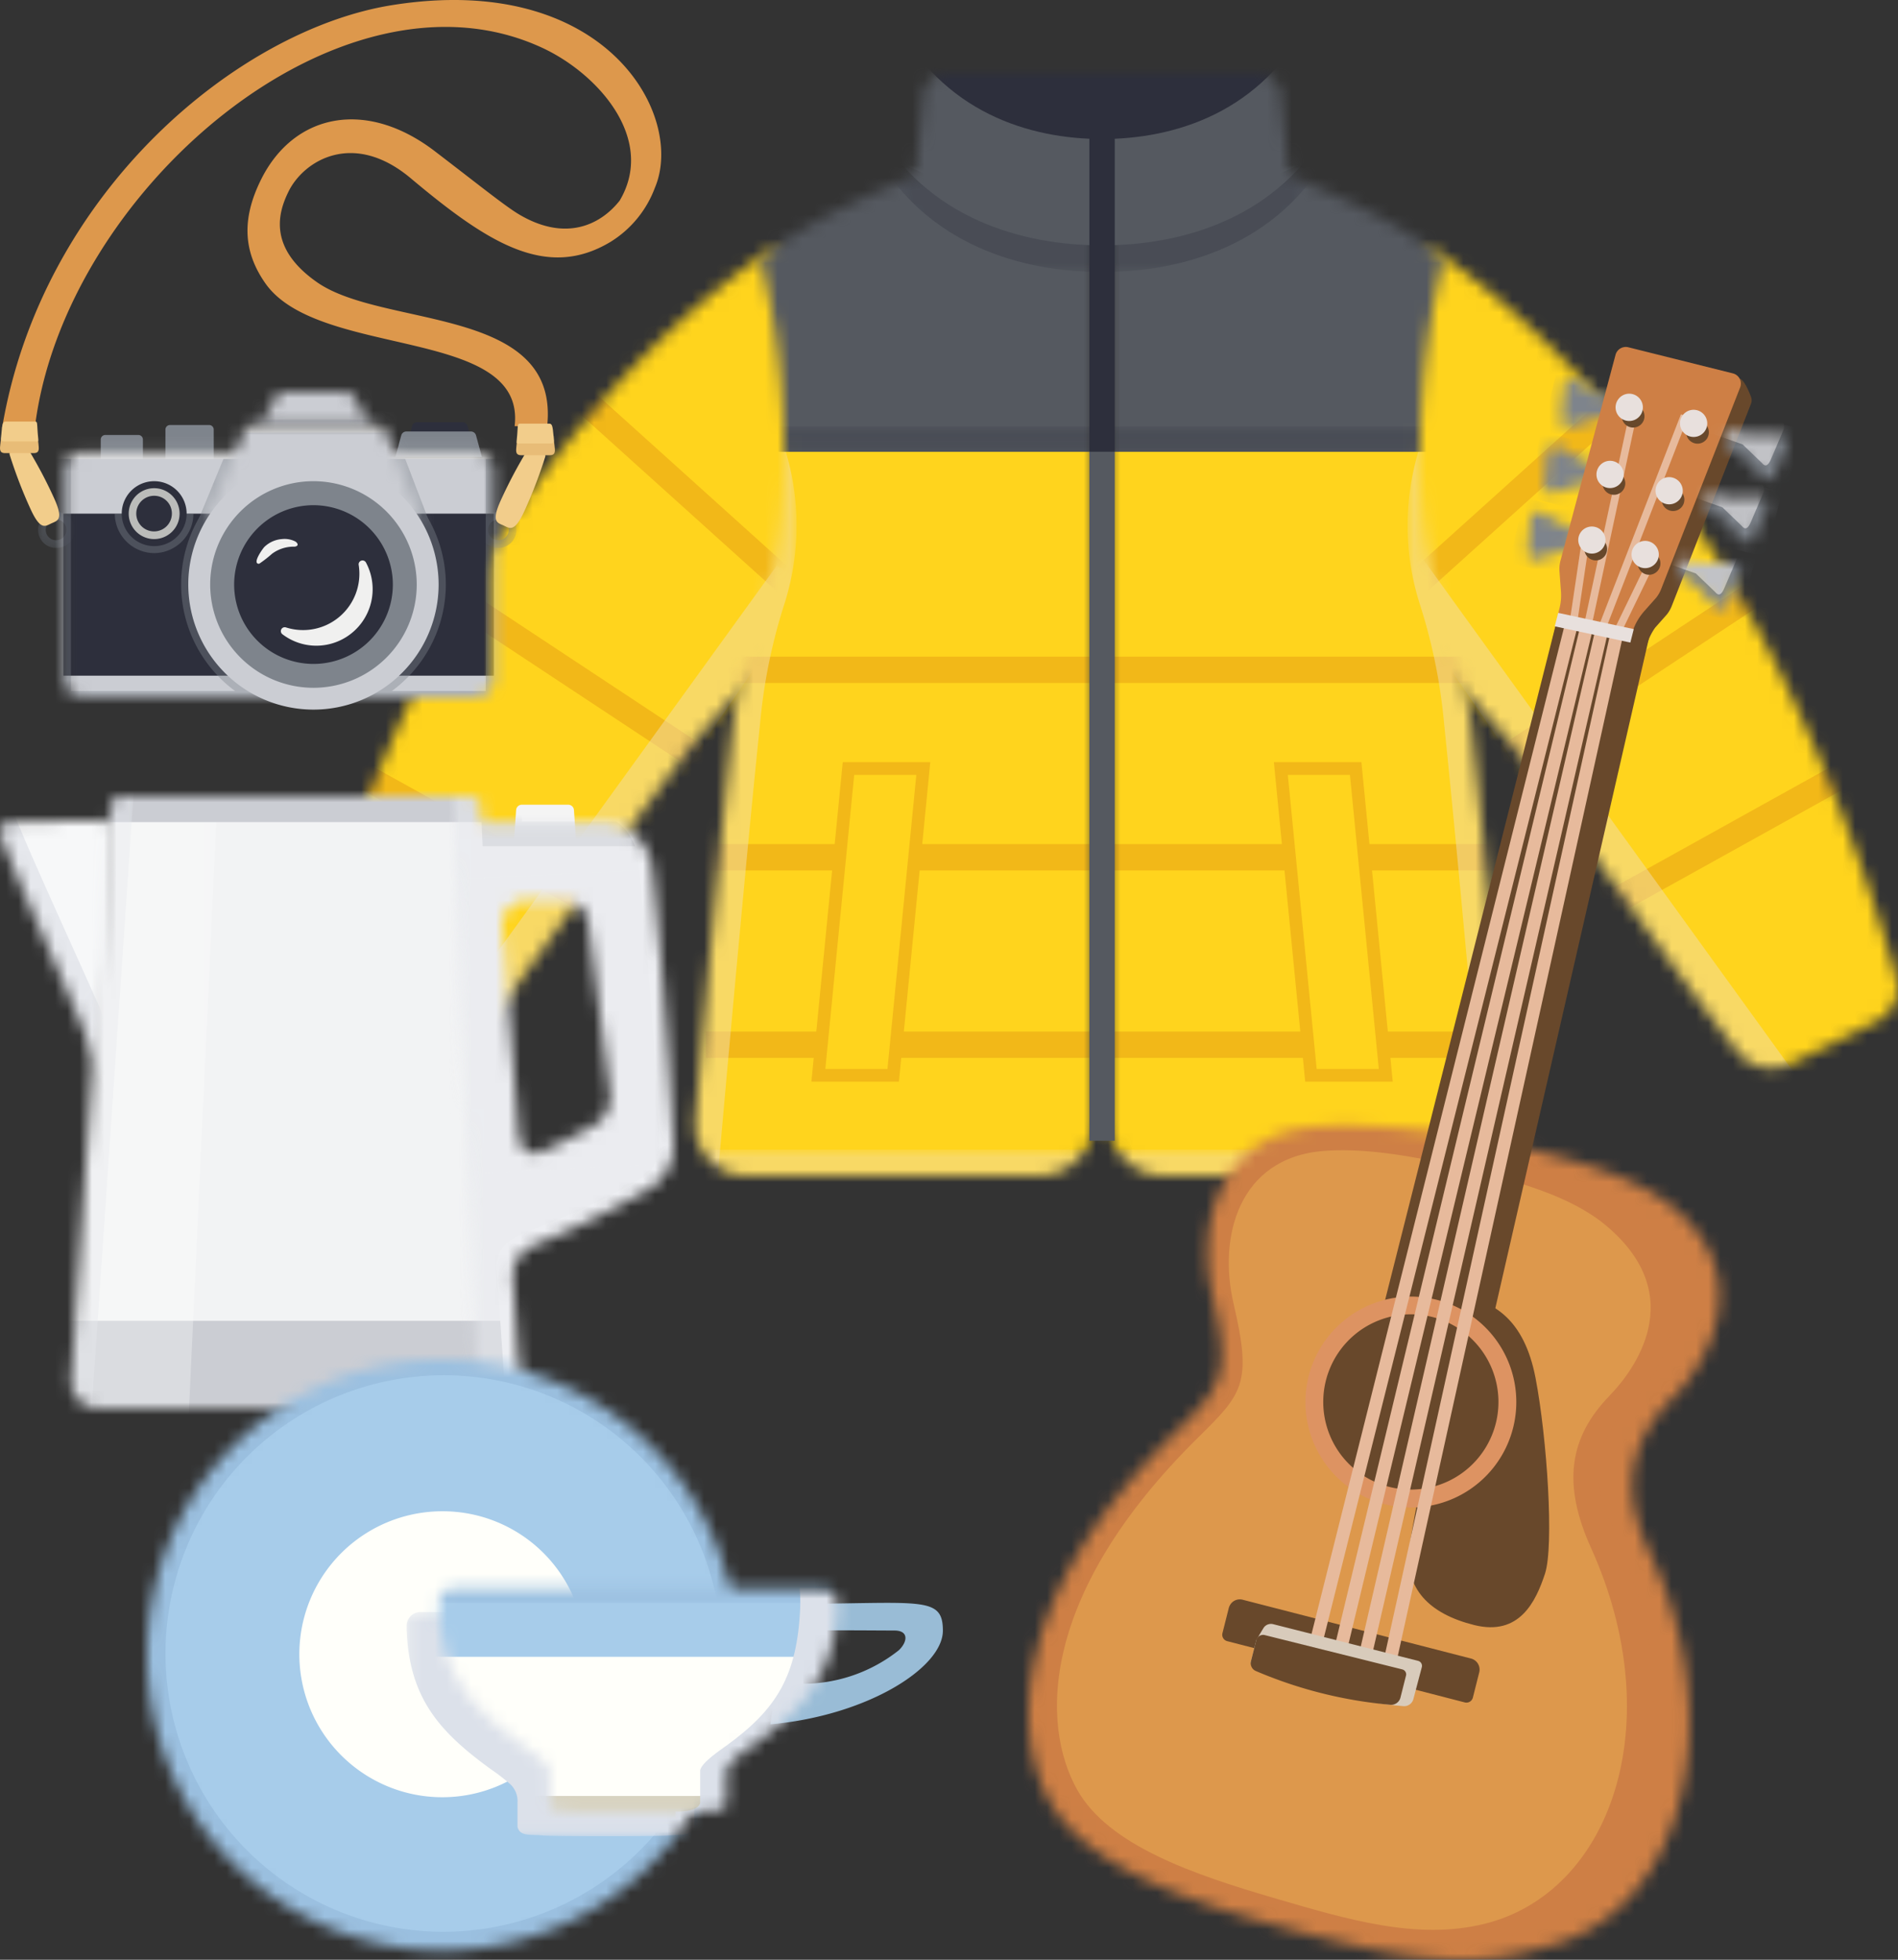 <svg xmlns="http://www.w3.org/2000/svg" width="155" height="160" fill="none"><rect width="100%" height="100%" fill="#333333" stroke="none"/><g clip-path="url(#a)"><mask id="b" width="47" height="68" x="108" y="20" maskUnits="userSpaceOnUse" style="mask-type:luminance"><path fill="#fff" d="m108.451 28.652 1.56 16.854 13.088 14.816c8.246 10.866 11.869 16.539 18.814 25.578a3.52 3.52 0 0 0 4.273.977c1.974-.94 4.746-2.28 7.079-3.489a3.05 3.05 0 0 0 1.623-3.539c-4.854-17.065-15.476-44.087-38.06-59.652z"/></mask><g mask="url(#b)"><path fill="#FFD41D" d="M144.415 101.074 91.472 30.848l29.01-20.681 52.943 70.225z"/><path fill="#F2B818" d="m110.531 53.718-1.4-1.56 25.261-22.764 1.4 1.56zm10.397 10.771-1.153-1.752 28.67-18.937 1.153 1.752zm6.006 13.055-1.015-1.835 32.114-17.834 1.015 1.836z"/><g opacity=".5" style="mix-blend-mode:multiply"><mask id="c" width="39" height="51" x="113" y="45" maskUnits="userSpaceOnUse" style="mask-type:luminance"><path fill="#fff" d="M151.546 45.597h-38.101v49.808h38.101z"/></mask><g mask="url(#c)"><path fill="#F2DEAD" d="m116.177 45.6 35.369 48.947-5.067.86-33.033-48.034z"/></g></g></g><mask id="d" width="34" height="84" x="90" y="13" maskUnits="userSpaceOnUse" style="mask-type:luminance"><path fill="#fff" d="M90.57 13.671v77.783A4.47 4.47 0 0 0 94.96 96h24.268a4.2 4.2 0 0 0 3.841-3.004 4.2 4.2 0 0 0 .14-1.717c-.607-7.066-1.825-20.8-3.067-32.282-.386-3.567-2.29-8.994-3.192-12.436-1.419-5.413-1.427-16.415.955-25.339-4.211-3.905-14.518-7.55-14.518-7.55z"/></mask><g mask="url(#d)"><path fill="#FFD41D" d="M125.591 33.58H88.867v63.825h36.724z"/><path fill="#F2B818" d="M122.349 53.612H88.867v2.15h33.482zm0 15.305H88.867v2.15h33.482zm0 15.305H88.867v2.15h33.482z"/><g opacity=".5" style="mix-blend-mode:multiply"><mask id="e" width="35" height="4" x="88" y="93" maskUnits="userSpaceOnUse" style="mask-type:luminance"><path fill="#fff" d="M122.196 93.863H88.714v3.02h33.482z"/></mask><g mask="url(#e)"><path fill="#F2DEAD" d="M122.196 93.863H88.714v3.02h33.482z"/></g></g><g opacity=".5" style="mix-blend-mode:multiply"><mask id="f" width="36" height="89" x="114" y="14" maskUnits="userSpaceOnUse" style="mask-type:luminance"><path fill="#fff" d="M149.381 14.667h-34.442v88.008h34.442z"/></mask><g mask="url(#f)"><path fill="#F2DEAD" d="M115.92 49.23a21.1 21.1 0 0 1 .063-12.839c1.382-3.516-1.918-15.228-.813-21.724 14.294 0 34.212 5.262 34.212 5.262v76.123l-27.409 6.623s-2.509-28.87-4.033-43.522a45.2 45.2 0 0 0-2.02-9.923"/></g></g><path fill="#555960" d="M122.349 13.671H88.867v23.215h33.482z"/><path fill="#7E848C" d="M69.245 7.7c5.078 6.86 14.437 8.72 22.006 8.72s16.931-1.86 22.006-8.72v-9.234H69.245z"/><g opacity=".3" style="mix-blend-mode:multiply"><mask id="g" width="35" height="3" x="89" y="34" maskUnits="userSpaceOnUse" style="mask-type:luminance"><path fill="#fff" d="M123.129 34.813H89.647v2.081h33.482z"/></mask><g mask="url(#g)"><path fill="#2D2F3C" d="M123.129 34.812H89.647v2.082h33.482z"/></g></g></g><path fill="#FFD41D" d="m107.059 87.795-2.458-25.049h6.111l2.458 25.05z"/><path fill="#F2B818" d="m110.243 63.263 2.357 24.014h-5.074l-2.356-24.014zm.936-1.034h-7.148l.111 1.136 2.357 24.013.091.934h7.149l-.112-1.136-2.356-24.014z"/><mask id="h" width="47" height="68" x="25" y="20" maskUnits="userSpaceOnUse" style="mask-type:luminance"><path fill="#fff" d="M25.113 79.85a3.05 3.05 0 0 0 1.623 3.538c2.332 1.21 5.1 2.55 7.08 3.49a3.524 3.524 0 0 0 4.272-.978c6.945-9.039 10.568-14.712 18.814-25.578L69.99 45.506l1.56-16.854-8.377-8.452c-22.585 15.562-33.206 42.584-38.06 59.65"/></mask><g mask="url(#h)"><path fill="#FFD41D" d="M35.582 101.074 88.53 30.848l-29.012-20.68L6.574 80.391z"/><path fill="#F2B818" d="M69.47 53.718 44.21 30.954l1.4-1.56 25.261 22.764zM59.072 64.49l-28.67-18.94 1.153-1.75 28.67 18.937zm-6.005 13.054L20.953 59.711l1.015-1.836L54.082 75.71z"/><g opacity=".5" style="mix-blend-mode:multiply"><mask id="i" width="39" height="50" x="28" y="46" maskUnits="userSpaceOnUse" style="mask-type:luminance"><path fill="#fff" d="M66.158 46.191H28.455v49.235h37.703z"/></mask><g mask="url(#i)"><path fill="#F2DEAD" d="M63.427 46.191 28.455 94.544l5.054.882 32.648-47.459z"/></g></g></g><mask id="j" width="34" height="84" x="56" y="13" maskUnits="userSpaceOnUse" style="mask-type:luminance"><path fill="#fff" d="M76.615 13.671s-10.308 3.646-14.519 7.551c2.382 8.924 2.375 19.926.956 25.34C62.15 50 60.245 55.43 59.86 59c-1.243 11.486-2.459 25.216-3.067 32.282A4.2 4.2 0 0 0 60.773 96h24.131a4.47 4.47 0 0 0 4.391-4.546V13.671z"/></mask><g mask="url(#j)"><path fill="#FFD41D" d="M91.134 33.58H54.41v63.825h36.724z"/><path fill="#F2B818" d="M91.134 53.612H57.652v2.15h33.482zm0 15.305H57.652v2.15h33.482zm0 15.305H57.652v2.15h33.482z"/><g opacity=".5" style="mix-blend-mode:multiply"><mask id="k" width="35" height="4" x="57" y="93" maskUnits="userSpaceOnUse" style="mask-type:luminance"><path fill="#fff" d="M91.287 93.863H57.805v3.02h33.482z"/></mask><g mask="url(#k)"><path fill="#F2DEAD" d="M91.287 93.863H57.805v3.02h33.482z"/></g></g><g opacity=".5" style="mix-blend-mode:multiply"><mask id="l" width="36" height="89" x="30" y="14" maskUnits="userSpaceOnUse" style="mask-type:luminance"><path fill="#fff" d="M65.061 14.667H30.62v88.008h34.442z"/></mask><g mask="url(#l)"><path fill="#F2DEAD" d="M64.082 49.23a21.1 21.1 0 0 0-.063-12.839c-1.382-3.516 1.918-15.228.813-21.724-14.294 0-34.212 5.262-34.212 5.262v76.123l27.41 6.623s2.508-28.87 4.032-43.522a45.2 45.2 0 0 1 2.02-9.923"/></g></g><path fill="#555960" d="M91.134 13.671H57.652v23.215h33.482z"/><path fill="#7E848C" d="M110.756 7.7c-5.074 6.86-14.434 8.72-22.006 8.72S71.822 14.56 66.744 7.7v-9.234h44.012z"/><g opacity=".3" style="mix-blend-mode:multiply"><mask id="m" width="35" height="3" x="56" y="34" maskUnits="userSpaceOnUse" style="mask-type:luminance"><path fill="#fff" d="M90.354 34.813H56.872v2.081h33.482z"/></mask><g mask="url(#m)"><path fill="#2D2F3C" d="M90.354 34.812H56.872v2.082h33.482z"/></g></g></g><path fill="#FFD41D" d="m66.831 87.795 2.458-25.049H75.4l-2.458 25.05z"/><path fill="#F2B818" d="m74.831 63.263-2.357 24.014h-5.073l2.357-24.014zm1.14-1.034h-7.149l-.092.933-2.357 24.014-.11 1.136h7.147l.092-.934 2.357-24.013z"/><mask id="n" width="34" height="18" x="73" y="6" maskUnits="userSpaceOnUse" style="mask-type:luminance"><path fill="#fff" d="M77.304 6a1.92 1.92 0 0 0-1.912 1.743l-.64 6.836-1.526.612 2.728 7.84h28.094l2.728-7.84-1.524-.612-.642-6.836A1.92 1.92 0 0 0 102.698 6z"/></mask><g mask="url(#n)"><g opacity=".3" style="mix-blend-mode:multiply"><mask id="o" width="38" height="22" x="71" y="1" maskUnits="userSpaceOnUse" style="mask-type:luminance"><path fill="#fff" d="M108.667 1.825H71.334v20.382h37.333z"/></mask><g mask="url(#o)"><path fill="#2D2F3C" d="M71.334 12.312c4.307 7.783 12.244 9.9 18.667 9.9s14.359-2.112 18.666-9.9V1.825H71.334z"/></g></g><path fill="#555960" d="M71.334 10.132c4.307 7.783 12.244 9.9 18.667 9.9s14.359-2.112 18.666-9.9V-.355H71.334z"/><path fill="#2D2F3C" d="M73.004 1.451c3.922 7.783 11.148 9.9 17 9.9s13.075-2.112 17-9.9V-9.036h-34z"/></g><path fill="#555960" d="M91.037 36.822h-2.073v56.314h2.073z"/><path fill="#2D2F3C" d="M91.037 10.621h-2.073v26.26h2.073z"/><mask id="p" width="6" height="4" x="127" y="31" maskUnits="userSpaceOnUse" style="mask-type:luminance"><path fill="#fff" d="m127.707 31.562-.235 2.632a.66.66 0 0 0 .3.57.67.67 0 0 0 .641.051l2.247-.773h1.216c.539-.036.724-.867.479-1.285a.45.45 0 0 0-.317-.2l-1.052-.193-2.243-1.249a.7.7 0 0 0-.379-.11.636.636 0 0 0-.657.557"/></mask><g mask="url(#p)"><path fill="#7E848C" d="m125.913 35.141 6.342 1.583 1.336-5.3-6.341-1.584z"/></g><mask id="q" width="6" height="5" x="126" y="36" maskUnits="userSpaceOnUse" style="mask-type:luminance"><path fill="#fff" d="m126.345 36.967-.235 2.631a.67.67 0 0 0 .299.57.67.67 0 0 0 .642.051l2.247-.773h1.217c.539-.037.723-.867.477-1.286a.45.45 0 0 0-.316-.2l-1.052-.192-2.242-1.248a.7.7 0 0 0-.38-.11.64.64 0 0 0-.657.557"/></mask><g mask="url(#q)"><path fill="#7E848C" d="m124.551 40.546 6.342 1.583 1.336-5.3-6.341-1.584z"/></g><mask id="r" width="6" height="5" x="124" y="41" maskUnits="userSpaceOnUse" style="mask-type:luminance"><path fill="#fff" d="M124.982 42.372 124.747 45a.66.66 0 0 0 .3.57.67.67 0 0 0 .642.052l2.247-.774h1.216c.54-.036.724-.868.479-1.286a.45.45 0 0 0-.317-.2l-1.052-.192-2.243-1.25a.7.7 0 0 0-.379-.11.64.64 0 0 0-.658.557"/></mask><g mask="url(#r)"><path fill="#7E848C" d="m123.189 45.951 6.342 1.583 1.336-5.3-6.341-1.584z"/></g><mask id="s" width="57" height="70" x="84" y="91" maskUnits="userSpaceOnUse" style="mask-type:luminance"><path fill="#fff" d="M107.161 92.01c-7.492.714-9.51 7.975-8.193 13.6 1.6 6.838.758 7.631-3.06 11.4-13.345 13.19-13.319 24.49-10.197 30.062 2.642 4.714 9.5 7.553 16.926 9.694 14.73 4.241 18.592 3.627 24.231 2.012 10.634-3.043 14.4-18.239 7.854-32.04-2.192-4.62-2.042-8.733 2.048-12.774 1.988-1.965 7.137-9.307-.087-15.344-3.008-2.513-7.566-3.737-11.677-4.764a67.7 67.7 0 0 0-14.931-1.974c-1.013 0-1.992.04-2.914.128"/></mask><g fill="#CE7F45" mask="url(#s)"><path d="M137.373 174.016 74.035 158.2l20.4-80.957 63.338 15.814z"/><path d="M122.56 94.452a33.8 33.8 0 0 1 10.563 4.76c5.9 4.275 3.981 11.326.094 15.372-4.727 4.921-2.136 8.359-.556 12.424 6.018 15.484-.663 26.425-6.028 29.538-4.542 2.635-9.8 3.493-22.74-.356z"/></g><path fill="#68482B" d="m142.082 30.917-8.2-1.189a.87.87 0 0 0-1.07.58l-4.5 16.822c-.088.318-.115.65-.08.978l.115 1.53c.038.496-.01.994-.142 1.473l-.893 3.25 6.379 1.592.661-2.625c.097-.75.377-1.464.814-2.08l.95-1.07c.167-.207.301-.438.4-.684l6.473-16.516a.8.8 0 0 0 .034-.49c-.023-.09-.52-1.465-.944-1.57"/><path fill="#CE7F45" d="m141.487 30.477-8.477-2.116a.87.87 0 0 0-1.07.58l-4.5 16.822c-.087.318-.114.65-.08.978l.115 1.53c.038.496-.009.994-.141 1.473l-.785 3.455 6.013 1.323.661-2.625c.19-.748.558-1.44 1.071-2.017l.95-1.07q.25-.312.4-.683l6.472-16.516a.86.86 0 0 0-.298-.985.9.9 0 0 0-.333-.149"/><path fill="#DD984C" d="M131.444 113.947c1.881-1.93 6.664-8.081-.3-13.9-2.9-2.423-7.3-3.6-11.26-4.593-5.035-1.258-8.892-1.725-11.829-1.483-6.914.568-8.587 7.031-7.317 12.455 1.544 6.594.73 7.358-2.95 10.995-12.869 12.714-12.83 23.329-9.82 28.7 2.55 4.545 9.453 6.911 16.219 8.884 5.827 1.7 11.542 3.421 17.033 2.067 10.376-2.559 15.176-16.4 8.706-30.706-2.343-5.179-1.805-9 1.519-12.415"/><path fill="#68482B" d="M119.76 105.853c2.111.518 4.693 1.721 5.639 6.647s1.52 13.716.77 15.991-2.087 5.107-5.783 4.184-5.7-3.007-5.285-6.3c.205-1.62.831-5.038 2.9-14.411 1.072-4.854-.06-6.555 1.759-6.108"/><path fill="#68482B" d="m120.938 111.949-7.274-1.816 19.756-58.772 1.261.648z"/><path fill="#68482B" d="m119.962 110.894-7.619-1.707 14.894-58.914 6.062 1.347zm.32 27.706.52-2.064a.93.93 0 0 0-.672-1.126l-18.642-4.8a.92.92 0 0 0-.981.344 1 1 0 0 0-.158.33l-.518 2.055a.54.54 0 0 0 .389.652l19.4 5a.54.54 0 0 0 .66-.39"/><path fill="#DD9362" d="M123.582 116.517a8.61 8.61 0 0 1-7.07 6.463 8.61 8.61 0 1 1 7.07-6.463"/><path fill="#68482B" d="M122.166 116.164a7.15 7.15 0 0 1-5.876 5.37 7.15 7.15 0 0 1-7.204-3.385 7.16 7.16 0 0 1 .384-7.951 7.153 7.153 0 0 1 11.876.574 7.16 7.16 0 0 1 .82 5.392"/><path fill="#E7BA9C" d="m113.673 137.363-1.026-.226 18.785-85.093 1.028.226zm-1.983-.702-1.023-.236 19.554-84.75 1.023.235zm-1.984-.702-1.02-.246 20.326-84.408 1.021.246zm-1.983-.701-1.018-.256 21.096-84.065 1.018.256z"/><path fill="#D8CBBB" d="M102.133 135.732a38 38 0 0 0 6.723 2.591 35 35 0 0 0 5.764.974.78.78 0 0 0 .805-.581l.689-2.608a.42.42 0 0 0-.048-.317.42.42 0 0 0-.258-.192l-11.856-3a.73.73 0 0 0-.722.251c-.121.175-.637 1.057-.637 1.057z"/><path fill="#68482B" d="M102.16 135.627a.69.69 0 0 0 .382.794 35.9 35.9 0 0 0 11.018 2.765.78.78 0 0 0 .808-.589l.452-1.793a.4.4 0 0 0-.047-.318.42.42 0 0 0-.259-.19l-11.226-2.8a.576.576 0 0 0-.695.414z"/><path fill="#E7BA9C" d="m129.112 44.55-.978 6.573.613.091.977-6.573zm.781 6.95-.611-.13 3.9-18.17.6.128zm1.057.327-.577-.222 6.9-17.78.578.223zm1.26.201-.557-.268 2.847-5.87.557.267z"/><path fill="#68482B" d="M134.27 34.2a.925.925 0 0 1-1.694.257.92.92 0 0 1 .049-1.03.925.925 0 0 1 .971-.347.927.927 0 0 1 .674 1.12m-1.568 5.483a.926.926 0 0 1-1.826-.265.93.93 0 0 1 .614-.829.926.926 0 0 1 1.212 1.094m-1.484 5.363a.922.922 0 0 1-1.294.618.93.93 0 0 1-.351-1.39.93.93 0 0 1 .971-.348.926.926 0 0 1 .674 1.12m8.309-9.531a.922.922 0 0 1-1.294.618.93.93 0 0 1-.351-1.39.93.93 0 0 1 .971-.348.926.926 0 0 1 .674 1.12m-2 5.5a.922.922 0 0 1-1.294.618.93.93 0 0 1-.351-1.39.93.93 0 0 1 .971-.348.926.926 0 0 1 .674 1.12m-1.956 5.203a.922.922 0 0 1-1.294.618.93.93 0 0 1-.351-1.39.93.93 0 0 1 .971-.348.926.926 0 0 1 .674 1.12"/><mask id="t" width="6" height="5" x="140" y="35" maskUnits="userSpaceOnUse" style="mask-type:luminance"><path fill="#fff" d="M141.29 35.2c-.414.254-.646 1.073-.188 1.358l1.072.573 1.615 1.738a.67.67 0 0 0 1.124-.107l1.04-2.429a.664.664 0 0 0-.371-.834.7.7 0 0 0-.329-.048l-2.571.049-1.018-.325a.6.6 0 0 0-.171-.028.4.4 0 0 0-.2.053"/></mask><g mask="url(#t)"><path fill="#7E848C" d="m145.839 40.328-6.342-1.583 1.337-5.3 6.342 1.583z"/><path fill="#C1C2C6" d="m144.972 34.16-2.57.048-1.018-.325a.46.46 0 0 0-.373.025c-.414.254-1.975 1.1-1.517 1.384l2.811.988 1.6 1.537c.318.385.544.086.729-.346l1.04-2.43a.66.66 0 0 0-.372-.833.66.66 0 0 0-.328-.048"/></g><mask id="u" width="6" height="5" x="139" y="40" maskUnits="userSpaceOnUse" style="mask-type:luminance"><path fill="#fff" d="M139.645 40.338c-.415.254-.646 1.073-.188 1.358l1.072.574 1.614 1.737a.67.67 0 0 0 1.125-.106l1.04-2.43a.663.663 0 0 0-.7-.88l-2.57.047-1.018-.325a.6.6 0 0 0-.17-.027.4.4 0 0 0-.2.052"/></mask><g mask="url(#u)"><path fill="#7E848C" d="m144.193 45.47-6.342-1.584 1.337-5.3 6.342 1.583z"/><path fill="#C1C2C6" d="m143.326 39.3-2.57.048-1.018-.325a.46.46 0 0 0-.373.025c-.414.254-1.975 1.1-1.517 1.384l2.811.988 1.6 1.537c.318.385.544.086.729-.346l1.04-2.43a.66.66 0 0 0-.108-.633.66.66 0 0 0-.592-.248"/></g><mask id="v" width="6" height="5" x="137" y="45" maskUnits="userSpaceOnUse" style="mask-type:luminance"><path fill="#fff" d="M137.482 45.735c-.415.253-.646 1.072-.188 1.358l1.072.572 1.613 1.738a.67.67 0 0 0 1.125-.106l1.041-2.43a.667.667 0 0 0-.7-.88l-2.571.047-1.017-.325a.6.6 0 0 0-.171-.028.4.4 0 0 0-.2.054"/></mask><g mask="url(#v)"><path fill="#7E848C" d="m142.024 50.865-6.342-1.583 1.337-5.3 6.342 1.583z"/><path fill="#C1C2C6" d="m141.158 44.7-2.57.048-1.018-.325a.46.46 0 0 0-.373.025c-.414.254-1.975 1.1-1.517 1.384l2.811.988 1.6 1.537c.318.385.544.086.729-.346l1.04-2.43a.668.668 0 0 0-.7-.881"/></g><path fill="#E8E0DD" d="M134.133 33.522a1.11 1.11 0 0 1-.914.836 1.111 1.111 0 0 1-1.061-1.764 1.11 1.11 0 0 1 1.847.09c.152.251.198.553.128.838M132.566 39a1.11 1.11 0 0 1-.914.836 1.11 1.11 0 0 1-1.121-.527 1.12 1.12 0 0 1 .58-1.622A1.112 1.112 0 0 1 132.566 39m-1.484 5.366a1.115 1.115 0 0 1-2.193-.318 1.11 1.11 0 0 1 1.384-1.026 1.115 1.115 0 0 1 .809 1.344m8.309-9.531a1.114 1.114 0 0 1-2.193-.318 1.11 1.11 0 0 1 1.384-1.026 1.115 1.115 0 0 1 .809 1.344m-2 5.5a1.114 1.114 0 0 1-2.193-.318 1.11 1.11 0 0 1 1.384-1.026 1.115 1.115 0 0 1 .809 1.344m-1.957 5.203a1.115 1.115 0 0 1-1.554.743 1.113 1.113 0 1 1 1.554-.743m-2.291 6.924-6.173-1.325.277-1.1 6.174 1.326z"/><mask id="w" width="10" height="22" x="0" y="67" maskUnits="userSpaceOnUse" style="mask-type:luminance"><path fill="#fff" d="M.814 67.118a.84.84 0 0 0-.76 1.131c1.393 3.761 6 13.737 8.456 19.833l1.046-21.018a124 124 0 0 0-3.2-.038c-2.094 0-4.128.042-5.538.092"/></mask><g mask="url(#w)"><path fill="#F7F8F9" d="M15.081 62.34H-3.908V87.5h18.99z"/><g style="mix-blend-mode:multiply"><mask id="x" width="20" height="27" x="-6" y="62" maskUnits="userSpaceOnUse" style="mask-type:luminance"><path fill="#fff" d="M13.84 62.922H-5.149v25.16h18.99z"/></mask><g mask="url(#x)"><path fill="#F7F8F9" d="M13.84 62.922H-5.149v25.16h18.99z"/></g></g><path fill="#E6E8ED" d="M1.076 66.224a.838.838 0 0 1 .76-1.13c1.486-.053 7.527-.1 12.093-.093v-4.347H-2.027V87.56h12.483c-2.817-6.639-8.12-17.935-9.38-21.336"/></g><path fill="#F4F4F4" d="m47.122 69.81-.251-3.676a.466.466 0 0 0-.466-.434h-3.79a.467.467 0 0 0-.466.434l-.251 3.676z"/><mask id="y" width="51" height="50" x="5" y="65" maskUnits="userSpaceOnUse" style="mask-type:luminance"><path fill="#fff" d="m42.397 92.936-1.4-17.257a2.04 2.04 0 0 1 2.035-2.169H46a2.04 2.04 0 0 1 2.032 1.832l1.79 13.977a2.65 2.65 0 0 1-1.355 2.581 60 60 0 0 1-4.229 2.133 1.305 1.305 0 0 1-1.839-1.098M9.982 65a.99.99 0 0 0-.988.92L5.81 112.606a2.25 2.25 0 0 0 1.346 2.208c.282.123.586.186.893.186h32.165a2.24 2.24 0 0 0 1.642-.71 2.25 2.25 0 0 0 .602-1.684l-.585-8.574c.173-1.329.753-1.964 2.23-2.576a71 71 0 0 0 6.348-2.988q1.247-.66 2.494-1.373a4.09 4.09 0 0 0 2.05-3.761q-.069-1.325-.145-2.64-.534-9.3-1.417-18.147a65 65 0 0 0-.188-1.7 4.257 4.257 0 0 0-4.363-3.725h-9.527l-.082-1.2a.99.99 0 0 0-.99-.922z"/></mask><g mask="url(#y)"><path fill="#F2F3F4" d="M56.902 63.028H-1.585v53.86h58.487z"/><path fill="#F2F3F4" d="M42.621 66.994H8.165v1.486h34.456z"/><path fill="#CBCDD3" d="M44.978 107.837H3.285v9.221h41.693z"/><g opacity=".3"><mask id="z" width="20" height="54" x="-2" y="63" maskUnits="userSpaceOnUse" style="mask-type:luminance"><path fill="#fff" d="M17.85 63.111H-1.8v53.778h19.65z"/></mask><g mask="url(#z)"><path fill="#fff" d="M17.85 63.111H-1.8v53.777h17.15z"/></g></g><path fill="#CBCDD3" d="M42.621 64.147H8.165v2.976h34.456z"/><path fill="#CBCDD3" d="M56.46 67.062H39.322l.093 2.028h17.092z"/><g style="mix-blend-mode:multiply"><mask id="A" width="28" height="54" x="38" y="65" maskUnits="userSpaceOnUse" style="mask-type:luminance"><path fill="#fff" d="M65.506 65.06H38.737v53.715h26.77z"/></mask><g mask="url(#A)"><path fill="#F7F8F9" d="M53.676 89.833q-.531-9.3-1.417-18.146a69 69 0 0 0-.188-1.7 4.257 4.257 0 0 0-4.368-3.725h-8.966l26.77-1.2-.942 49.08s-22.89 5.741-22.978 4.447l-1.045-15.32c.174-1.329.754-1.964 2.23-2.575 2.137-.885 4.96-1.961 7.06-3.083q1.248-.66 2.495-1.374c1.338-.766 1.573-2.225 1.494-3.761q-.069-1.325-.145-2.64"/></g></g><g opacity=".4" style="mix-blend-mode:multiply"><mask id="B" width="69" height="54" x="-10" y="62" maskUnits="userSpaceOnUse" style="mask-type:luminance"><path fill="#fff" d="M58.135 62.03H-9.718v53.824h67.853z"/></mask><g mask="url(#B)" style="mix-blend-mode:multiply"><mask id="C" width="22" height="54" x="-10" y="62" maskUnits="userSpaceOnUse" style="mask-type:luminance"><path fill="#fff" d="M11.1 62.03H-9.718v53.777H11.1z"/></mask><g mask="url(#C)"><path fill="#E6E8ED" d="M11.1 62.03H-9.718v53.777h17.15z"/></g></g></g><g opacity=".6" style="mix-blend-mode:multiply"><mask id="D" width="21" height="54" x="36" y="63" maskUnits="userSpaceOnUse" style="mask-type:luminance"><path fill="#fff" d="M56.35 63.111H36.7v53.778h19.65z"/></mask><g mask="url(#D)"><mask id="E" width="21" height="54" x="36" y="63" maskUnits="userSpaceOnUse" style="mask-type:luminance"><path fill="#fff" d="M36.7 63.111h19.65v53.778H39.2z"/></mask><g fill="#E6E8ED" mask="url(#E)"><path d="m56.35 70.84-19.65.971v-8.7h19.65zm0 24.089-19.309.954-.34-6.868v-17.2l19.648-.97zm-18.268 21.96-1.04-21.006 19.308-.954v21.96z"/></g></g></g></g><mask id="F" width="49" height="49" x="12" y="111" maskUnits="userSpaceOnUse" style="mask-type:luminance"><path fill="#fff" d="M12.001 135a24.123 24.123 0 1 0 24.121-24 24.057 24.057 0 0 0-24.12 24"/></mask><g mask="url(#F)"><path fill="#A7CCEA" d="M62.107 135a25.987 25.987 0 0 1-44.314 18.553 25.986 25.986 0 0 1 18.33-44.407A25.92 25.92 0 0 1 62.106 135"/><g opacity=".2" style="mix-blend-mode:multiply"><mask id="G" width="52" height="52" x="10" y="109" maskUnits="userSpaceOnUse" style="mask-type:luminance"><path fill="#fff" d="M61.814 109.438H10.43v51.125h51.383z"/></mask><g mask="url(#G)"><path fill="#6A8FB8" d="M36.123 109.438A25.562 25.562 0 1 0 61.815 135a25.63 25.63 0 0 0-25.692-25.562m0 48.282a22.717 22.717 0 0 1-22.156-27.222 22.72 22.72 0 0 1 17.879-17.789 22.715 22.715 0 0 1 23.29 9.68A22.7 22.7 0 0 1 58.955 135a22.775 22.775 0 0 1-22.833 22.72"/></g></g><path fill="#FFFFFA" d="M47.796 135a11.68 11.68 0 0 1-7.166 10.827 11.67 11.67 0 0 1-12.742-2.493 11.67 11.67 0 0 1 1.742-17.978 11.7 11.7 0 0 1 6.493-1.971 11.65 11.65 0 0 1 8.242 3.39 11.65 11.65 0 0 1 3.43 8.225"/><g style="mix-blend-mode:multiply"><mask id="H" width="33" height="19" x="33" y="131" maskUnits="userSpaceOnUse" style="mask-type:luminance"><path fill="#fff" d="M65.772 131.611H33.204v18.309h32.568z"/></mask><g mask="url(#H)"><path fill="#DCE1EA" d="M65.714 131.611H34.33a1.137 1.137 0 0 0-1.127 1.139c0 .154 0 .308.01.462.246 5.545 2.79 8.272 6.909 11.259q.804.55 1.54 1.19a1.88 1.88 0 0 1 .6 1.5v1.983c.19.815 1.049.613 2.02.709.875.086 9.528.086 10.4 0 .97-.1 1.829.106 2.02-.709v-2.673c.15-.637 1.613-1.617 2.145-2 4.117-2.987 6.662-5.714 6.908-11.259a11 11 0 0 0-.048-1.6"/></g></g></g><path fill="#99BCD6" d="m64.282 130.947-1.372 9.833c7.94-.709 14.09-4.629 14.09-7.648 0-2.925-1.863-2.185-12.718-2.185m1.316 6.519v-4.343c2.07-.04 6.45 0 7.448 0 1.178 0 1.08.909.367 1.6a12.6 12.6 0 0 1-7.815 2.746"/><mask id="I" width="34" height="19" x="35" y="129" maskUnits="userSpaceOnUse" style="mask-type:luminance"><path fill="#fff" d="M52.115 129.652H37.166A1.323 1.323 0 0 0 35.833 131q-.002.126.008.254c.246 5.545 2.791 8.272 6.908 11.258.377.274 1.161.908 1.734 1.381.452.374.411.735.411 1.419v1.876c.191.815 1.05.613 2.02.708.874.088 9.528.088 10.4 0 .971-.1 1.83.107 2.02-.708v-2.673c.15-.637 1.612-1.616 2.144-2 4.118-2.986 6.663-5.713 6.91-11.258 0-.085.006-.17.008-.254a1.333 1.333 0 0 0-1.334-1.347z"/></mask><g mask="url(#I)"><path fill="#A7CCEA" d="M73.337 125.221H32.298v21.376h41.04z"/><path fill="#FFFFFA" d="M73.337 135.269H32.298v22.526h41.04z"/><path fill="#D8D3C0" d="M73.337 146.632H32.298v4.416h41.04z"/><g opacity=".2" style="mix-blend-mode:multiply"><mask id="J" width="42" height="5" x="32" y="126" maskUnits="userSpaceOnUse" style="mask-type:luminance"><path fill="#fff" d="M73.337 126.448H32.3v4.416h41.038z"/></mask><g mask="url(#J)"><path fill="#6A8FB8" d="M73.337 126.448H32.298v4.416h41.04z"/></g></g><g style="mix-blend-mode:multiply"><mask id="K" width="27" height="24" x="55" y="129" maskUnits="userSpaceOnUse" style="mask-type:luminance"><path fill="#fff" d="M81.995 129.652H55.164v22.783h26.83z"/></mask><g mask="url(#K)"><path fill="#DCE1EA" d="M81.983 152.411c.54.054-26.823 0-26.823 0V147.9s1.829.106 2.02-.709v-2.673c.15-.637 1.613-1.617 2.145-2 4.117-2.986 5.777-5.713 6.024-11.258q.031-.802-.048-1.6h16.682z"/></g></g></g><path fill="#7E848C" d="M11.67 37.926H8.228v-2.042a.37.37 0 0 1 .37-.37h2.7a.37.37 0 0 1 .372.37zm5.785-.346h-3.944v-2.505a.37.37 0 0 1 .371-.375h3.2a.37.37 0 0 1 .371.371z"/><path fill="#2D2F3C" d="M38.663 36.552h-5.494l.479-1.764a.43.43 0 0 1 .411-.315h3.713a.43.43 0 0 1 .412.315z"/><path fill="#7E848C" d="M39.354 37.308H32.29l.48-1.764a.426.426 0 0 1 .41-.315h5.283a.43.43 0 0 1 .411.315z"/><g opacity=".4" style="mix-blend-mode:multiply"><mask id="L" width="4" height="4" x="39" y="41" maskUnits="userSpaceOnUse" style="mask-type:luminance"><path fill="#fff" d="M42.168 41.792h-2.94v2.948h2.94z"/></mask><g mask="url(#L)"><path fill="#717986" d="M40.699 44.74a1.474 1.474 0 1 0 .006-2.948 1.474 1.474 0 0 0-.006 2.948m0-2.322a.837.837 0 0 1 .843.848.845.845 0 1 1-.843-.848"/></g></g><g opacity=".4" style="mix-blend-mode:multiply"><mask id="M" width="4" height="4" x="3" y="41" maskUnits="userSpaceOnUse" style="mask-type:luminance"><path fill="#fff" d="M6.048 41.792H3.11v2.948h2.94z"/></mask><g mask="url(#M)"><path fill="#717986" d="M4.582 44.74a1.475 1.475 0 1 0 .008-2.949 1.475 1.475 0 0 0-.008 2.95m0-2.322a.835.835 0 0 1 .845.848.845.845 0 1 1-.845-.848"/></g></g><mask id="N" width="36" height="21" x="5" y="36" maskUnits="userSpaceOnUse" style="mask-type:luminance"><path fill="#fff" d="M6.76 36.906h31.988a1.586 1.586 0 0 1 1.586 1.586v16.9a1.586 1.586 0 0 1-1.586 1.586H6.76a1.587 1.587 0 0 1-1.587-1.586v-16.9a1.586 1.586 0 0 1 1.586-1.586"/></mask><g mask="url(#N)"><path fill="#CBCDD3" d="M42.167 35.512H3.11v23.055h39.058z"/><path fill="#2D2F3C" d="M40.334 41.937H5.172v13.228h35.162z"/><g opacity=".4" style="mix-blend-mode:multiply"><mask id="O" width="40" height="27" x="3" y="34" maskUnits="userSpaceOnUse" style="mask-type:luminance"><path fill="#fff" d="M42.85 34.756H3.733v25.67H42.85z"/></mask><g fill="#7E848C" mask="url(#O)"><path d="M19.366 34.756H32.05L35 42.45H16.195zm-13.576.756H3.732v24.913H5.79zm35.935 0H39.67v24.913h2.056z"/><path d="M42.85 56.416H4.289v2.062H42.85z"/><path d="M36.408 47.746A10.808 10.808 0 1 1 25.6 36.9a10.827 10.827 0 0 1 10.808 10.846"/><path d="M12.583 45.158a3.225 3.225 0 0 0 3.212-3.222H9.373a3.24 3.24 0 0 0 3.21 3.222"/></g></g><path fill="#E2E2E2" d="M42.85 35.407H4.289v2.062H42.85z"/></g><mask id="P" width="10" height="4" x="21" y="31" maskUnits="userSpaceOnUse" style="mask-type:luminance"><path fill="#fff" d="M23.182 31.985a.72.72 0 0 0-.63.373l-1.323 2.4h9.013l-1.366-2.408a.72.72 0 0 0-.625-.365z"/></mask><g mask="url(#P)"><path fill="#CBCDD3" d="M30.738 30.825H20.586v4.884h10.152z"/><g opacity=".4" style="mix-blend-mode:multiply"><mask id="Q" width="11" height="3" x="20" y="34" maskUnits="userSpaceOnUse" style="mask-type:luminance"><path fill="#fff" d="M30.739 34.242H20.587v1.974h10.152z"/></mask><g mask="url(#Q)"><path fill="#717986" d="M30.738 34.241H20.586v1.975h10.152z"/></g></g></g><mask id="R" width="19" height="9" x="16" y="34" maskUnits="userSpaceOnUse" style="mask-type:luminance"><path fill="#fff" d="M20.598 34.756a.72.72 0 0 0-.666.446l-2.986 7.248h17.33l-2.774-7.23a.72.72 0 0 0-.672-.464z"/></mask><g mask="url(#R)"><path fill="#CBCDD3" d="M36.47 31.757H13.51V44.74h22.96z"/><path fill="#E2E2E2" d="M32.265 34.473H18.843v.846h13.422z"/></g><path fill="#2D2F3C" d="M12.582 44.587a2.65 2.65 0 1 0 .018-5.3 2.65 2.65 0 0 0-.018 5.3"/><path fill="#BBBCBA" d="M12.582 44.013a2.077 2.077 0 1 0 .014-4.154 2.077 2.077 0 0 0-.014 4.154"/><path fill="#2D2F3C" d="M12.582 40.478a1.44 1.44 0 0 1 1.454 1.46 1.454 1.454 0 1 1-1.454-1.46"/><path fill="#CBCDD3" d="M35.82 47.746A10.222 10.222 0 1 1 25.6 37.492a10.24 10.24 0 0 1 10.22 10.254"/><path fill="#7E848C" d="M34.033 47.746a8.434 8.434 0 1 1-8.433-8.46 8.446 8.446 0 0 1 8.433 8.46"/><path fill="#2D2F3C" d="M32.082 47.746a6.48 6.48 0 1 1-6.479-6.5 6.49 6.49 0 0 1 6.479 6.5"/><path fill="#F0F0EF" d="M29.292 46.121a4.6 4.6 0 0 1-5.935 5.106.318.318 0 0 0-.294.555 4.57 4.57 0 0 0 5.247.206 4.616 4.616 0 0 0 1.572-6.069.318.318 0 0 0-.592.2m-8.126-.097a.4.4 0 0 0 .1-.061q.5-.347.954-.751a2.95 2.95 0 0 1 1.836-.577c.343-.042.305-.262.07-.42a1.93 1.93 0 0 0-1.1-.2 2.3 2.3 0 0 0-1.426.634c-.129.124-1 1.328-.485 1.381q.029.003.056-.007"/><path fill="#DD984C" d="M32.026.418C19.428 2.423 3.39 15.7.163 34.983h2.674C5.135 15.69 27.823-3.773 44.317 3.92c4.532 2.114 9.268 7.435 6.288 12.461-1.623 2.052-4.486 3.342-8.223 1.12-1.143-.68-3.344-2.458-6.872-5.155-5.649-4.32-11.507-3.046-14.174 2.28-1.65 3.3-1.439 5.97.331 8.5 4.345 6.212 21.328 3.493 20.36 11.666l2.648.09c1.147-9.958-13.337-8.048-18.768-11.828-4.1-2.854-3.155-5.773-2.34-7.424 1.25-2.53 5.285-5.01 9.973-1.079 6.308 5.292 11.1 8.348 16.34 5.183a8.8 8.8 0 0 0 3.6-4.4c2.51-5.887-3.964-17.7-21.455-14.916"/><path fill="#F2CD8B" d="m2.182 36.468-.014-.018c-.24-.257-.59-.139-.844-.01-.263.108-.58.3-.544.647l.005.023a38 38 0 0 0 1.7 4.431c.821 1.8 1.208 1.422 1.708 1.192s1.038-.277.217-2.076a38 38 0 0 0-2.23-4.189"/><path fill="#E8BC77" d="M.03 36.243c.071-.829.258-.877.515-.87h2.08c.257-.007.461.094.516.87.025.346.131.752-.387.752H.416c-.518 0-.417-.407-.387-.752"/><path fill="#F2CD8B" d="M.114 35.412c.072-.829.115-1 .372-.994h2.321c.257-.007.209.026.269.87.053.751.136.752-.147.752H.334c-.333 0-.25-.283-.22-.628m43.02 1.226.014-.018c.24-.257.59-.139.844-.01.263.108.58.3.544.647l-.005.023a38 38 0 0 1-1.7 4.431c-.821 1.8-1.208 1.422-1.708 1.192s-1.038-.277-.217-2.076a38 38 0 0 1 2.23-4.189"/><path fill="#E8BC77" d="M45.288 36.413c-.072-.829-.259-.877-.516-.87h-2.08c-.257-.007-.46.094-.516.87-.025.346-.13.752.387.752h2.338c.518 0 .417-.407.387-.752"/><path fill="#F2CD8B" d="M45.203 35.582c-.072-.829-.115-1-.372-.994h-2.32c-.258-.007-.21.026-.27.87-.053.751-.136.752.147.752h2.6c.333 0 .25-.283.22-.628"/></g><defs><clipPath id="a"><path fill="#fff" d="M0 0h155v160H0z"/></clipPath></defs></svg>